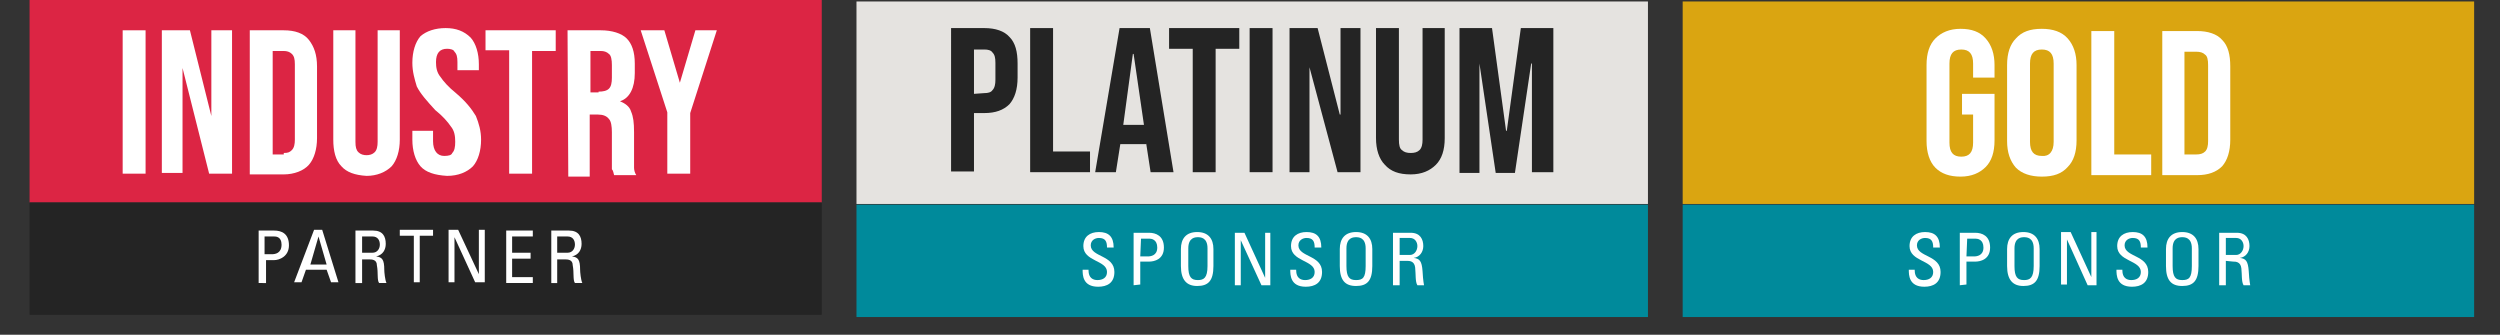<?xml version="1.0" encoding="utf-8"?>
<!-- Generator: Adobe Illustrator 27.6.1, SVG Export Plug-In . SVG Version: 6.00 Build 0)  -->
<svg version="1.1" xmlns="http://www.w3.org/2000/svg" xmlns:xlink="http://www.w3.org/1999/xlink" x="0px" y="0px" viewBox="0 0 338.3 45.3" style="enable-background:new 0 0 338.3 45.3;" xml:space="preserve">
  <rect x="0" y="0" width="338.3" height="45.3" fill="#333333" stroke="none"/>
  <style type="text/css">
	.st0{fill:#E5E3E0;}
	.st1{fill:#242424;}
	.st2{fill:#008A9B;}
	.st3{fill:#FFFFFF;}
	.st4{fill:#DAA511;}
	.st5{fill:#DC2544;}
</style>
  <g id="Layer_1">
    <g>
      <rect x="115.9" y="0.2" class="st0" width="107.1" height="27.4" />
      <g>
        <path class="st1" d="M128.7,3.8h4.5c1.5,0,2.7,0.4,3.4,1.2c0.8,0.8,1.1,2,1.1,3.6v1.9c0,1.6-0.4,2.8-1.1,3.6
				c-0.8,0.8-1.9,1.2-3.4,1.2h-1.4v7.9h-3.1V3.8z M133.2,12.6c0.5,0,0.9-0.1,1.1-0.4c0.3-0.3,0.4-0.8,0.4-1.4V8.5
				c0-0.7-0.1-1.1-0.4-1.4c-0.2-0.3-0.6-0.4-1.1-0.4h-1.4v6L133.2,12.6L133.2,12.6z" />
        <path class="st1" d="M139.4,3.8h3.1v16.7h5v2.8h-8.1V3.8L139.4,3.8z" />
        <path class="st1" d="M151.5,3.8h4.1l3.2,19.5h-3.1l-0.6-3.9v0.1h-3.5l-0.6,3.8h-2.8L151.5,3.8z M154.8,16.9l-1.4-9.6h-0.1
				l-1.3,9.6H154.8z" />
        <path class="st1" d="M161.4,6.6h-3.2V3.8h9.5v2.8h-3.2v16.7h-3.1L161.4,6.6L161.4,6.6z" />
        <path class="st1" d="M169.1,3.8h3.1v19.5h-3.1V3.8z" />
        <path class="st1" d="M174.5,3.8h3.8l3,11.7h0.1V3.8h2.7v19.5H181l-3.8-14.2l0,0v14.2h-2.7V3.8z" />
        <path class="st1" d="M187.4,22.3c-0.8-0.8-1.2-2.1-1.2-3.6V3.8h3.1v15.1c0,0.7,0.1,1.2,0.4,1.4c0.3,0.3,0.7,0.4,1.2,0.4
				s0.9-0.1,1.2-0.4c0.3-0.3,0.4-0.8,0.4-1.4V3.8h3v14.9c0,1.6-0.4,2.8-1.2,3.6c-0.8,0.8-1.9,1.3-3.4,1.3
				C189.3,23.6,188.2,23.2,187.4,22.3z" />
        <path class="st1" d="M197.5,3.8h4.4l1.9,13.9h0.1l1.9-13.9h4.4v19.5h-2.9V8.6h-0.1L205,23.4h-2.6l-2.2-14.8l0,0v14.8h-2.7V3.8z" />
      </g>
      <rect x="115.9" y="27.7" class="st2" width="107.1" height="15.2" />
      <g>
        <path class="st3" d="M147.3,36.4v0.2c0,1,0.6,1.3,1.2,1.3c0.7,0,1.3-0.3,1.3-1.1c0-1.6-3.2-1.4-3.2-3.5c0-1.3,0.9-1.9,2.1-1.9
				c1.3,0,2,0.6,2,2.1h-0.9c0-0.8-0.2-1.3-1.1-1.3c-0.5,0-1.1,0.3-1.1,1c0,1.6,3.2,1.3,3.2,3.6c0,1.5-1,2-2.2,2
				c-2.1,0-2.1-1.6-2.1-2.3h0.8L147.3,36.4L147.3,36.4z" />
        <path class="st3" d="M153.4,38.6v-7.1h2.1c0.9,0,2,0.4,2,2c0,1.6-1.3,1.9-2,1.9h-1.2v3.1L153.4,38.6L153.4,38.6z M154.3,34.7h1
				c0.4,0,1.3-0.1,1.3-1.2c0-1.1-0.8-1.2-1-1.2h-1.2L154.3,34.7L154.3,34.7z" />
        <path class="st3" d="M159.8,36v-2.3c0-1.4,0.7-2.3,2.2-2.3s2.2,0.9,2.2,2.3V36c0,2-0.7,2.7-2.2,2.7
				C160.6,38.7,159.8,37.9,159.8,36z M163.4,36v-2.4c0-1.5-1-1.5-1.3-1.5s-1.3,0-1.3,1.5V36c0,1.5,0.4,1.9,1.3,1.9
				C162.9,37.9,163.4,37.6,163.4,36z" />
        <path class="st3" d="M171.9,31.5v7.1h-1.2l-2.8-6.1l0,0v6.1h-0.8v-7.1h1.3l2.8,6.1l0,0v-6.1C171.2,31.5,171.9,31.5,171.9,31.5z" />
        <path class="st3" d="M175.4,36.4v0.2c0,1,0.6,1.3,1.2,1.3c0.7,0,1.3-0.3,1.3-1.1c0-1.6-3.2-1.4-3.2-3.5c0-1.3,0.9-1.9,2.1-1.9
				c1.3,0,2,0.6,2,2.1h-0.9c0-0.8-0.2-1.3-1.1-1.3c-0.5,0-1.1,0.3-1.1,1c0,1.6,3.2,1.3,3.2,3.6c0,1.5-1,2-2.2,2
				c-2.1,0-2.1-1.6-2.1-2.3h0.8L175.4,36.4L175.4,36.4z" />
        <path class="st3" d="M181.3,36v-2.3c0-1.4,0.7-2.3,2.2-2.3s2.2,0.9,2.2,2.3V36c0,2-0.7,2.7-2.2,2.7C182,38.7,181.3,37.9,181.3,36
				z M184.8,36v-2.4c0-1.5-1-1.5-1.3-1.5s-1.3,0-1.3,1.5V36c0,1.5,0.4,1.9,1.3,1.9S184.8,37.6,184.8,36z" />
        <path class="st3" d="M189.4,35.3v3.3h-0.9v-7.1h2.4c1.3,0,1.7,0.9,1.7,1.8c0,0.8-0.5,1.5-1.3,1.6l0,0c0.8,0.1,1.1,0.4,1.2,1.8
				c0,0.3,0.1,1.4,0.2,1.9h-0.9c-0.3-0.5-0.2-1.4-0.3-2.4c-0.1-0.9-0.8-0.9-1.1-0.9C190.4,35.3,189.4,35.3,189.4,35.3z M189.4,34.5
				h1.4c0.6,0,1-0.6,1-1.2c0-0.5-0.3-1.1-1-1.1h-1.4V34.5z" />
      </g>
    </g>
    <g>
      <rect x="227.7" y="0.2" class="st4" width="107.1" height="27.4" />
      <g>
        <path class="st3" d="M261.9,22.7c-0.8-0.8-1.2-2.1-1.2-3.6V8.8c0-1.6,0.4-2.8,1.2-3.6c0.8-0.8,1.9-1.3,3.4-1.3s2.6,0.4,3.4,1.3
				c0.8,0.9,1.2,2.1,1.2,3.6v1.7H267V8.6c0-1.3-0.5-1.9-1.6-1.9s-1.6,0.6-1.6,1.9v10.7c0,1.3,0.5,1.9,1.6,1.9s1.6-0.6,1.6-1.9v-3.8
				h-1.5v-2.8h4.4V19c0,1.6-0.4,2.8-1.2,3.6c-0.8,0.8-1.9,1.3-3.4,1.3S262.7,23.5,261.9,22.7z" />
        <path class="st3" d="M272.8,22.7c-0.8-0.9-1.2-2.1-1.2-3.6V8.8c0-1.6,0.4-2.8,1.2-3.6c0.8-0.9,1.9-1.3,3.5-1.3
				c1.5,0,2.7,0.4,3.5,1.3s1.2,2.1,1.2,3.6V19c0,1.6-0.4,2.8-1.2,3.6c-0.8,0.9-1.9,1.3-3.5,1.3C274.8,23.9,273.6,23.5,272.8,22.7z
				 M277.9,19.2V8.6c0-1.3-0.5-1.9-1.6-1.9s-1.6,0.6-1.6,1.9v10.6c0,1.3,0.5,1.9,1.6,1.9C277.3,21.2,277.9,20.5,277.9,19.2z" />
        <path class="st3" d="M283,4.2h3.1v16.7h5v2.8H283C283,23.7,283,4.2,283,4.2z" />
        <path class="st3" d="M292.6,4.2h4.7c1.5,0,2.7,0.4,3.4,1.2c0.8,0.8,1.1,2,1.1,3.6v9.9c0,1.6-0.4,2.8-1.1,3.6
				c-0.8,0.8-1.9,1.2-3.4,1.2h-4.7V4.2z M297.2,20.9c0.5,0,0.9-0.1,1.2-0.4c0.3-0.3,0.4-0.8,0.4-1.4V8.8c0-0.7-0.1-1.2-0.4-1.4
				c-0.3-0.3-0.7-0.4-1.2-0.4h-1.6v13.9H297.2z" />
      </g>
      <rect x="227.7" y="27.7" class="st2" width="107.1" height="15.2" />
      <g>
        <path class="st3" d="M259.1,36.4v0.2c0,1,0.6,1.3,1.2,1.3c0.7,0,1.3-0.3,1.3-1.1c0-1.6-3.2-1.4-3.2-3.5c0-1.3,0.9-1.9,2.1-1.9
				c1.3,0,2,0.6,2,2.1h-0.9c0-0.8-0.2-1.3-1.1-1.3c-0.5,0-1.1,0.3-1.1,1c0,1.6,3.2,1.3,3.2,3.6c0,1.5-1,2-2.2,2
				c-2.1,0-2.1-1.6-2.1-2.3h0.8V36.4z" />
        <path class="st3" d="M265.2,38.6v-7.1h2.1c0.9,0,2,0.4,2,2c0,1.6-1.3,1.9-2,1.9h-1.2v3.1L265.2,38.6L265.2,38.6z M266.1,34.7h1
				c0.4,0,1.3-0.1,1.3-1.2c0-1.1-0.8-1.2-1-1.2h-1.2L266.1,34.7L266.1,34.7z" />
        <path class="st3" d="M271.6,36v-2.3c0-1.4,0.7-2.3,2.2-2.3s2.2,0.9,2.2,2.3V36c0,2-0.7,2.7-2.2,2.7
				C272.4,38.7,271.6,37.9,271.6,36z M275.2,36v-2.4c0-1.5-1-1.5-1.3-1.5c-0.3,0-1.3,0-1.3,1.5V36c0,1.5,0.4,1.9,1.3,1.9
				C274.7,37.9,275.2,37.6,275.2,36z" />
        <path class="st3" d="M283.7,31.5v7.1h-1.2l-2.8-6.2l0,0v6.1h-0.8v-7.1h1.3l2.8,6.1l0,0v-6.1h0.7V31.5z" />
        <path class="st3" d="M287.2,36.4v0.2c0,1,0.6,1.3,1.2,1.3c0.7,0,1.3-0.3,1.3-1.1c0-1.6-3.2-1.4-3.2-3.5c0-1.3,0.9-1.9,2.1-1.9
				c1.3,0,2,0.6,2,2.1h-0.9c0-0.8-0.2-1.3-1.1-1.3c-0.5,0-1.1,0.3-1.1,1c0,1.6,3.2,1.3,3.2,3.6c0,1.5-1,2-2.2,2
				c-2.1,0-2.1-1.6-2.1-2.3h0.8C287.2,36.5,287.2,36.4,287.2,36.4z" />
        <path class="st3" d="M293.1,36v-2.3c0-1.4,0.7-2.3,2.2-2.3s2.2,0.9,2.2,2.3V36c0,2-0.7,2.7-2.2,2.7S293.1,37.9,293.1,36z
				 M296.6,36v-2.4c0-1.5-1-1.5-1.3-1.5s-1.3,0-1.3,1.5V36c0,1.5,0.4,1.9,1.3,1.9S296.6,37.6,296.6,36z" />
        <path class="st3" d="M301.2,35.3v3.3h-0.9v-7.1h2.4c1.3,0,1.7,0.9,1.7,1.8c0,0.8-0.5,1.5-1.3,1.6l0,0c0.8,0.1,1.1,0.4,1.2,1.8
				c0,0.3,0.1,1.4,0.2,1.9h-0.9c-0.3-0.5-0.2-1.4-0.3-2.3c-0.1-0.9-0.8-0.9-1.1-0.9L301.2,35.3L301.2,35.3z M301.2,34.5h1.4
				c0.6,0,1-0.6,1-1.2c0-0.5-0.3-1.1-1-1.1h-1.4V34.5z" />
      </g>
    </g>
  </g>
  <g id="Layer_2">
    <g>
      <rect x="4" class="st5" width="107.2" height="27.4" />
      <g>
        <path class="st3" d="M16.6,4.1h3.1v19.4h-3.1V4.1z" />
        <path class="st3" d="M21.9,4.1h3.8l2.9,11.6l0,0V4.1h2.8v19.4h-3.1L24.7,9.2l0,0v14.2h-2.8C21.9,23.4,21.9,4.1,21.9,4.1z" />
        <path class="st3" d="M33.8,4.1h4.6c1.5,0,2.7,0.4,3.4,1.3s1.1,2,1.1,3.6v9.7c0,1.5-0.4,2.8-1.1,3.6c-0.7,0.8-2,1.3-3.4,1.3h-4.6
				V4.1z M38.4,20.7c0.6,0,0.8-0.1,1.1-0.4s0.4-0.8,0.4-1.4V8.7c0-0.7-0.1-1.1-0.4-1.4c-0.3-0.3-0.7-0.4-1.1-0.4h-1.5v14h1.5V20.7z" />
        <path class="st3" d="M46.2,22.5c-0.8-0.8-1.1-2.1-1.1-3.6V4.1h3v15.1c0,0.7,0.1,1.1,0.4,1.4c0.3,0.3,0.7,0.4,1.1,0.4
				c0.4,0,0.8-0.1,1.1-0.4s0.4-0.8,0.4-1.4V4.1h3v14.8c0,1.5-0.4,2.8-1.1,3.6c-0.8,0.8-2,1.3-3.4,1.3C48,23.7,46.9,23.3,46.2,22.5z" />
        <path class="st3" d="M56.9,22.5c-0.7-0.8-1.1-2.1-1.1-3.6v-1.2h2.8v1.4c0,1.3,0.6,2,1.5,2c0.6,0,1-0.1,1.1-0.4
				c0.3-0.3,0.4-0.8,0.4-1.5c0-0.8-0.1-1.5-0.6-2.1c-0.4-0.6-1.1-1.4-2.1-2.2c-1.1-1.2-2-2.2-2.5-3.2c-0.3-1-0.6-2-0.6-3.2
				c0-1.5,0.4-2.8,1.1-3.6c0.8-0.7,2-1.1,3.4-1.1s2.5,0.4,3.4,1.3c0.7,0.8,1.1,2.1,1.1,3.6v0.8h-2.9V8.4c0-0.7-0.1-1.1-0.4-1.4
				c-0.1-0.3-0.6-0.4-1-0.4c-1,0-1.5,0.6-1.5,1.8c0,0.7,0.1,1.4,0.6,2c0.4,0.6,1.1,1.4,2.1,2.2c1.3,1.1,2.1,2.1,2.7,3.1
				c0.4,1,0.7,2,0.7,3.2c0,1.5-0.4,2.8-1.1,3.6c-0.8,0.8-2,1.3-3.5,1.3C58.8,23.7,57.6,23.3,56.9,22.5z" />
        <path class="st3" d="M68.9,6.8h-3.2V4.1h9.5v2.8H72v16.6h-3.1C68.9,23.5,68.9,6.8,68.9,6.8z" />
        <path class="st3" d="M76.8,4.1h4.5c1.5,0,2.8,0.4,3.5,1.1s1.1,1.8,1.1,3.4v1.3c0,2-0.7,3.4-2,3.8l0,0c0.7,0.3,1.3,0.7,1.5,1.4
				c0.3,0.7,0.4,1.5,0.4,2.8v3.4c0,0.6,0,1,0,1.4c0,0.3,0.1,0.7,0.3,1h-3c-0.1-0.3-0.1-0.6-0.3-0.8c0-0.3,0-0.8,0-1.5v-3.5
				c0-0.8-0.1-1.5-0.4-1.8c-0.3-0.4-0.8-0.6-1.5-0.6h-1.1v8.4h-2.9L76.8,4.1L76.8,4.1z M81,12.4c0.6,0,1.1-0.1,1.4-0.4
				c0.3-0.3,0.4-0.8,0.4-1.5V8.8c0-0.7-0.1-1.3-0.4-1.5c-0.3-0.3-0.7-0.4-1.1-0.4h-1.4v5.6H81V12.4z" />
        <path class="st3" d="M90.3,15.2L86.7,4.1h3.2l2.1,7.1l0,0l2.1-7.1H97l-3.6,11.2v8.2h-3.1C90.3,23.5,90.3,15.2,90.3,15.2z" />
      </g>
      <rect x="4" y="27.4" class="st1" width="107.2" height="15.2" />
      <g>
        <path class="st3" d="M35,38.3v-7.1h2.1c1,0,2,0.4,2,2c0,1.5-1.3,2-2,2H36v3.1H35L35,38.3z M35.8,34.4h1c0.4,0,1.3-0.1,1.3-1.3
				c0-1.1-0.8-1.1-1-1.1h-1.3V34.4z" />
        <path class="st3" d="M42.5,31.1h1.1l2.2,7.1h-1l-0.6-1.7h-2.8l-0.6,1.7h-1L42.5,31.1z M43.1,32L43.1,32L42,35.8h2.2L43.1,32z" />
        <path class="st3" d="M49,35.1v3.2h-0.9v-7.1h2.4c1.3,0,1.7,0.8,1.7,1.8c0,0.8-0.4,1.5-1.3,1.7l0,0c0.8,0.1,1.1,0.4,1.1,1.8
				c0,0.3,0.1,1.4,0.3,1.8h-1c-0.3-0.4-0.1-1.4-0.3-2.4c0-0.8-0.7-0.8-1.1-0.8C50,35.1,49,35.1,49,35.1z M49,34.2h1.4
				c0.7,0,1-0.6,1-1.1c0-0.6-0.3-1.1-1-1.1H49V34.2z" />
        <path class="st3" d="M58.6,31.1v0.8h-1.8v6.3H56v-6.3h-1.9v-0.8C54.1,31.1,58.6,31.1,58.6,31.1z" />
        <path class="st3" d="M65.6,31.1v7.1h-1.3l-2.8-6.1l0,0v6.1h-0.8v-7.1H62l2.8,6l0,0v-6C64.8,31.1,65.6,31.1,65.6,31.1z" />
        <path class="st3" d="M68.5,38.3v-7.1h3.6V32h-2.8v2.2h2.5V35h-2.5v2.5h2.8v0.8H68.5L68.5,38.3z" />
        <path class="st3" d="M75.4,35.1v3.2h-0.8v-7.1H77c1.3,0,1.7,0.8,1.7,1.8c0,0.8-0.4,1.5-1.3,1.7l0,0c0.8,0.1,1.1,0.4,1.1,1.8
				c0,0.3,0.1,1.4,0.3,1.8h-1c-0.3-0.4-0.1-1.4-0.3-2.4c0-0.8-0.7-0.8-1.1-0.8C76.4,35.1,75.4,35.1,75.4,35.1z M75.4,34.2h1.4
				c0.7,0,1-0.6,1-1.1c0-0.6-0.3-1.1-1-1.1h-1.4V34.2z" />
      </g>
    </g>
  </g>
</svg>